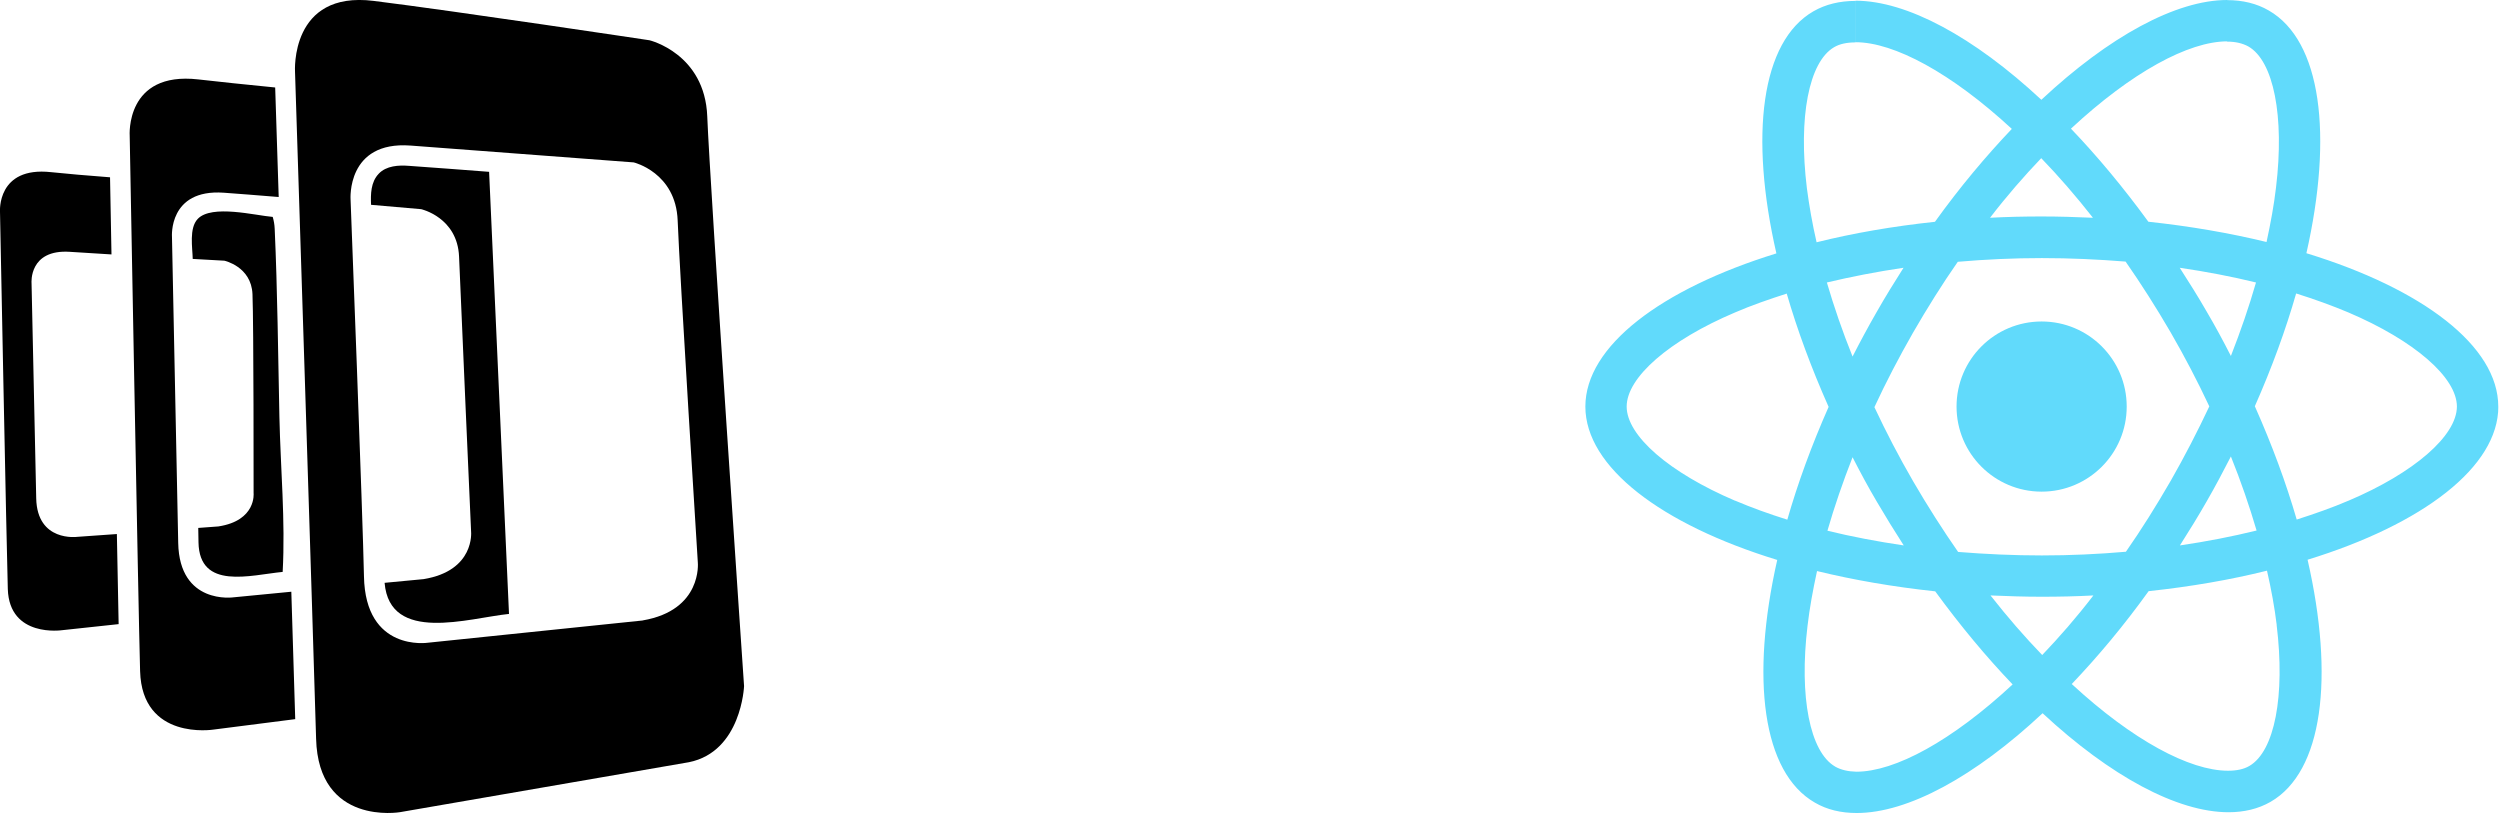 <svg width="123" height="40" viewBox="0 0 123 40" fill="none" xmlns="http://www.w3.org/2000/svg">
  <g clip-path="url(#clip0_1051_272)">
    <path d="M122.915 20.003C122.915 17.027 119.19 14.208 113.475 12.458C114.794 6.634 114.208 2.003 111.626 0.518C111.03 0.17 110.336 0.006 109.574 0.006V2.048C109.997 2.048 110.333 2.131 110.618 2.285C111.862 2.998 112.403 5.718 111.981 9.216C111.882 10.077 111.715 10.982 111.514 11.907C109.718 11.469 107.76 11.13 105.699 10.909C104.464 9.216 103.181 7.677 101.891 6.33C104.877 3.555 107.677 2.035 109.581 2.035V0C107.062 0 103.766 1.795 100.435 4.909C97.107 1.811 93.811 0.035 91.293 0.035V2.077C93.187 2.077 96 3.587 98.982 6.342C97.699 7.69 96.419 9.216 95.2 10.912C93.13 11.133 91.171 11.472 89.376 11.92C89.165 11.005 89.011 10.115 88.899 9.264C88.47 5.766 88.998 3.046 90.237 2.323C90.512 2.16 90.867 2.086 91.29 2.086V0.045C90.522 0.045 89.824 0.208 89.219 0.557C86.646 2.038 86.07 6.662 87.398 12.467C81.709 14.227 78 17.037 78 20.003C78 22.97 81.725 25.798 87.44 27.549C86.122 33.373 86.707 38.003 89.29 39.488C89.885 39.837 90.579 40 91.35 40C93.869 40 97.165 38.205 100.496 35.091C103.827 38.186 107.123 39.962 109.642 39.962C110.41 39.962 111.107 39.798 111.712 39.45C114.285 37.968 114.861 33.344 113.533 27.539C119.21 25.792 122.918 22.97 122.918 20.003H122.915ZM110.995 13.898C110.656 15.078 110.237 16.298 109.76 17.514C109.386 16.781 108.992 16.048 108.56 15.315C108.138 14.582 107.69 13.869 107.242 13.174C108.541 13.366 109.795 13.603 110.995 13.898ZM106.803 23.648C106.09 24.883 105.357 26.054 104.595 27.146C103.232 27.264 101.85 27.328 100.458 27.328C99.066 27.328 97.693 27.264 96.339 27.155C95.581 26.067 94.838 24.902 94.125 23.677C93.43 22.477 92.797 21.261 92.221 20.032C92.787 18.806 93.43 17.578 94.115 16.378C94.829 15.142 95.562 13.971 96.323 12.88C97.686 12.762 99.069 12.698 100.461 12.698C101.853 12.698 103.226 12.762 104.579 12.87C105.338 13.958 106.08 15.123 106.794 16.349C107.488 17.549 108.122 18.765 108.698 19.994C108.122 21.219 107.488 22.448 106.803 23.648ZM109.76 22.458C110.253 23.683 110.675 24.912 111.024 26.102C109.824 26.397 108.56 26.643 107.251 26.835C107.699 26.131 108.147 25.408 108.57 24.666C108.992 23.933 109.386 23.19 109.76 22.458ZM100.477 32.227C99.626 31.347 98.774 30.368 97.933 29.296C98.755 29.331 99.6 29.36 100.451 29.36C101.302 29.36 102.163 29.341 102.995 29.296C102.173 30.368 101.318 31.347 100.477 32.227ZM93.664 26.835C92.365 26.643 91.11 26.406 89.91 26.112C90.25 24.931 90.669 23.712 91.146 22.496C91.52 23.229 91.914 23.962 92.346 24.694C92.778 25.427 93.216 26.141 93.664 26.835ZM100.429 7.782C101.28 8.662 102.131 9.642 102.973 10.714C102.15 10.678 101.306 10.65 100.454 10.65C99.603 10.65 98.742 10.669 97.91 10.714C98.733 9.642 99.587 8.662 100.429 7.782ZM93.654 13.174C93.206 13.878 92.758 14.602 92.336 15.344C91.914 16.077 91.52 16.81 91.146 17.542C90.653 16.317 90.23 15.088 89.882 13.898C91.082 13.613 92.346 13.366 93.654 13.174ZM85.37 24.637C82.128 23.254 80.032 21.44 80.032 20.003C80.032 18.566 82.128 16.742 85.37 15.37C86.157 15.03 87.018 14.73 87.907 14.445C88.429 16.24 89.117 18.106 89.968 20.019C89.126 21.923 88.448 23.782 87.936 25.568C87.03 25.283 86.17 24.973 85.373 24.634L85.37 24.637ZM90.294 37.718C89.05 37.005 88.509 34.285 88.931 30.787C89.03 29.926 89.197 29.021 89.398 28.096C91.194 28.534 93.152 28.874 95.213 29.094C96.448 30.787 97.731 32.326 99.021 33.674C96.035 36.448 93.235 37.968 91.331 37.968C90.918 37.958 90.573 37.875 90.298 37.722L90.294 37.718ZM112.01 30.742C112.438 34.24 111.91 36.96 110.672 37.683C110.397 37.846 110.042 37.92 109.619 37.92C107.725 37.92 104.912 36.41 101.93 33.654C103.213 32.307 104.493 30.781 105.712 29.085C107.782 28.864 109.741 28.525 111.536 28.077C111.747 29.002 111.91 29.888 112.013 30.742H112.01ZM115.536 24.637C114.749 24.976 113.888 25.277 112.998 25.562C112.477 23.766 111.789 21.901 110.938 19.987C111.779 18.083 112.458 16.224 112.97 14.438C113.875 14.723 114.736 15.034 115.542 15.373C118.784 16.755 120.88 18.57 120.88 20.006C120.87 21.443 118.774 23.267 115.533 24.64L115.536 24.637Z" fill="#61DAFB"/>
    <path d="M100.448 24.189C102.76 24.189 104.634 22.315 104.634 20.003C104.634 17.691 102.76 15.817 100.448 15.817C98.136 15.817 96.262 17.691 96.262 20.003C96.262 22.315 98.136 24.189 100.448 24.189Z" fill="#61DAFB"/>
  </g>
  <g clip-path="url(#clip1_1051_272)">
    <path d="M34.797 5.728C34.678 2.63 31.955 1.981 31.955 1.981C31.955 1.981 22.522 0.56 18.39 0.045C14.256 -0.474 14.515 3.533 14.515 3.533C14.515 3.533 15.453 32.726 15.552 36.342C15.664 40.65 19.683 39.958 19.683 39.958L33.894 37.501C36.48 36.982 36.608 33.757 36.608 33.757C36.608 33.757 34.928 9.11 34.797 5.728C34.928 9.107 34.678 2.63 34.797 5.728ZM31.619 30.528L21.053 31.622C21.053 31.622 17.974 32.093 17.907 28.352C17.856 25.597 17.248 9.818 17.248 9.818C17.248 9.818 17.037 6.925 20.202 7.162C23.434 7.402 31.178 7.99 31.178 7.99C31.178 7.99 33.251 8.483 33.341 10.848C33.437 13.418 34.333 27.677 34.333 27.677C34.333 27.677 34.566 30.022 31.619 30.525V30.528ZM5.75 26.275L3.798 26.413C3.798 26.413 1.83 26.678 1.782 24.525C1.75 22.938 1.552 13.923 1.552 13.923C1.552 13.923 1.414 12.256 3.44 12.39C3.952 12.422 4.682 12.47 5.485 12.518C5.456 11.024 5.434 9.715 5.414 8.723C4.301 8.64 3.258 8.547 2.512 8.47C-0.163 8.176 -2.33161e-05 10.422 -2.33161e-05 10.422C-2.33161e-05 10.422 0.323 26.954 0.384 28.979C0.458 31.395 3.059 31.005 3.059 31.005L5.837 30.707C5.811 29.507 5.779 27.981 5.75 26.275ZM13.514 11.248C13.507 11.053 13.472 10.861 13.418 10.672C12.563 10.602 10.416 10.045 9.728 10.771C9.293 11.229 9.472 12.192 9.482 12.739L11.037 12.826C11.037 12.826 12.365 13.11 12.422 14.47C12.483 15.952 12.477 24.259 12.477 24.259C12.477 24.259 12.627 25.613 10.742 25.901L9.754 25.974C9.76 26.269 9.763 26.506 9.766 26.682C9.808 29.05 12.326 28.291 13.907 28.138C14.045 25.626 13.802 23.037 13.747 20.525C13.68 17.434 13.654 14.336 13.514 11.245C13.504 11.034 13.6 13.136 13.514 11.245V11.248Z" fill="black"/>
    <path d="M14.33 29.113L11.482 29.389C11.482 29.389 8.826 29.769 8.768 26.71C8.726 24.454 8.461 11.657 8.461 11.657C8.461 11.657 8.278 9.293 11.002 9.481C11.702 9.529 12.666 9.609 13.712 9.693C13.632 7.238 13.571 5.302 13.539 4.304C12.106 4.163 10.752 4.022 9.754 3.907C6.154 3.497 6.381 6.681 6.381 6.681C6.381 6.681 6.81 30.15 6.893 33.021C6.989 36.448 10.493 35.897 10.493 35.897L14.525 35.382C14.483 34.048 14.416 31.805 14.333 29.113H14.33ZM20.122 8.16C19.619 8.118 19.005 8.153 18.634 8.547C18.24 8.96 18.234 9.549 18.256 10.077C19.683 10.201 20.72 10.291 20.72 10.291C20.72 10.291 22.506 10.691 22.586 12.627C22.669 14.729 23.178 26.157 23.178 26.157C23.178 26.157 23.376 28.077 20.842 28.493L18.922 28.675C19.178 31.677 23.059 30.409 25.043 30.205C24.838 25.693 24.208 11.731 24.064 8.454C22.752 8.352 21.437 8.253 20.122 8.16C21.12 8.23 20.022 8.153 20.122 8.16Z" fill="black"/>
  </g>
  <defs>
    <clipPath id="clip0_1051_272">
      <rect width="44.915" height="40" fill="white" transform="translate(78)"/>
    </clipPath>
    <clipPath id="clip1_1051_272">
      <rect width="36.608" height="40" fill="white"/>
    </clipPath>
  </defs>
</svg>
